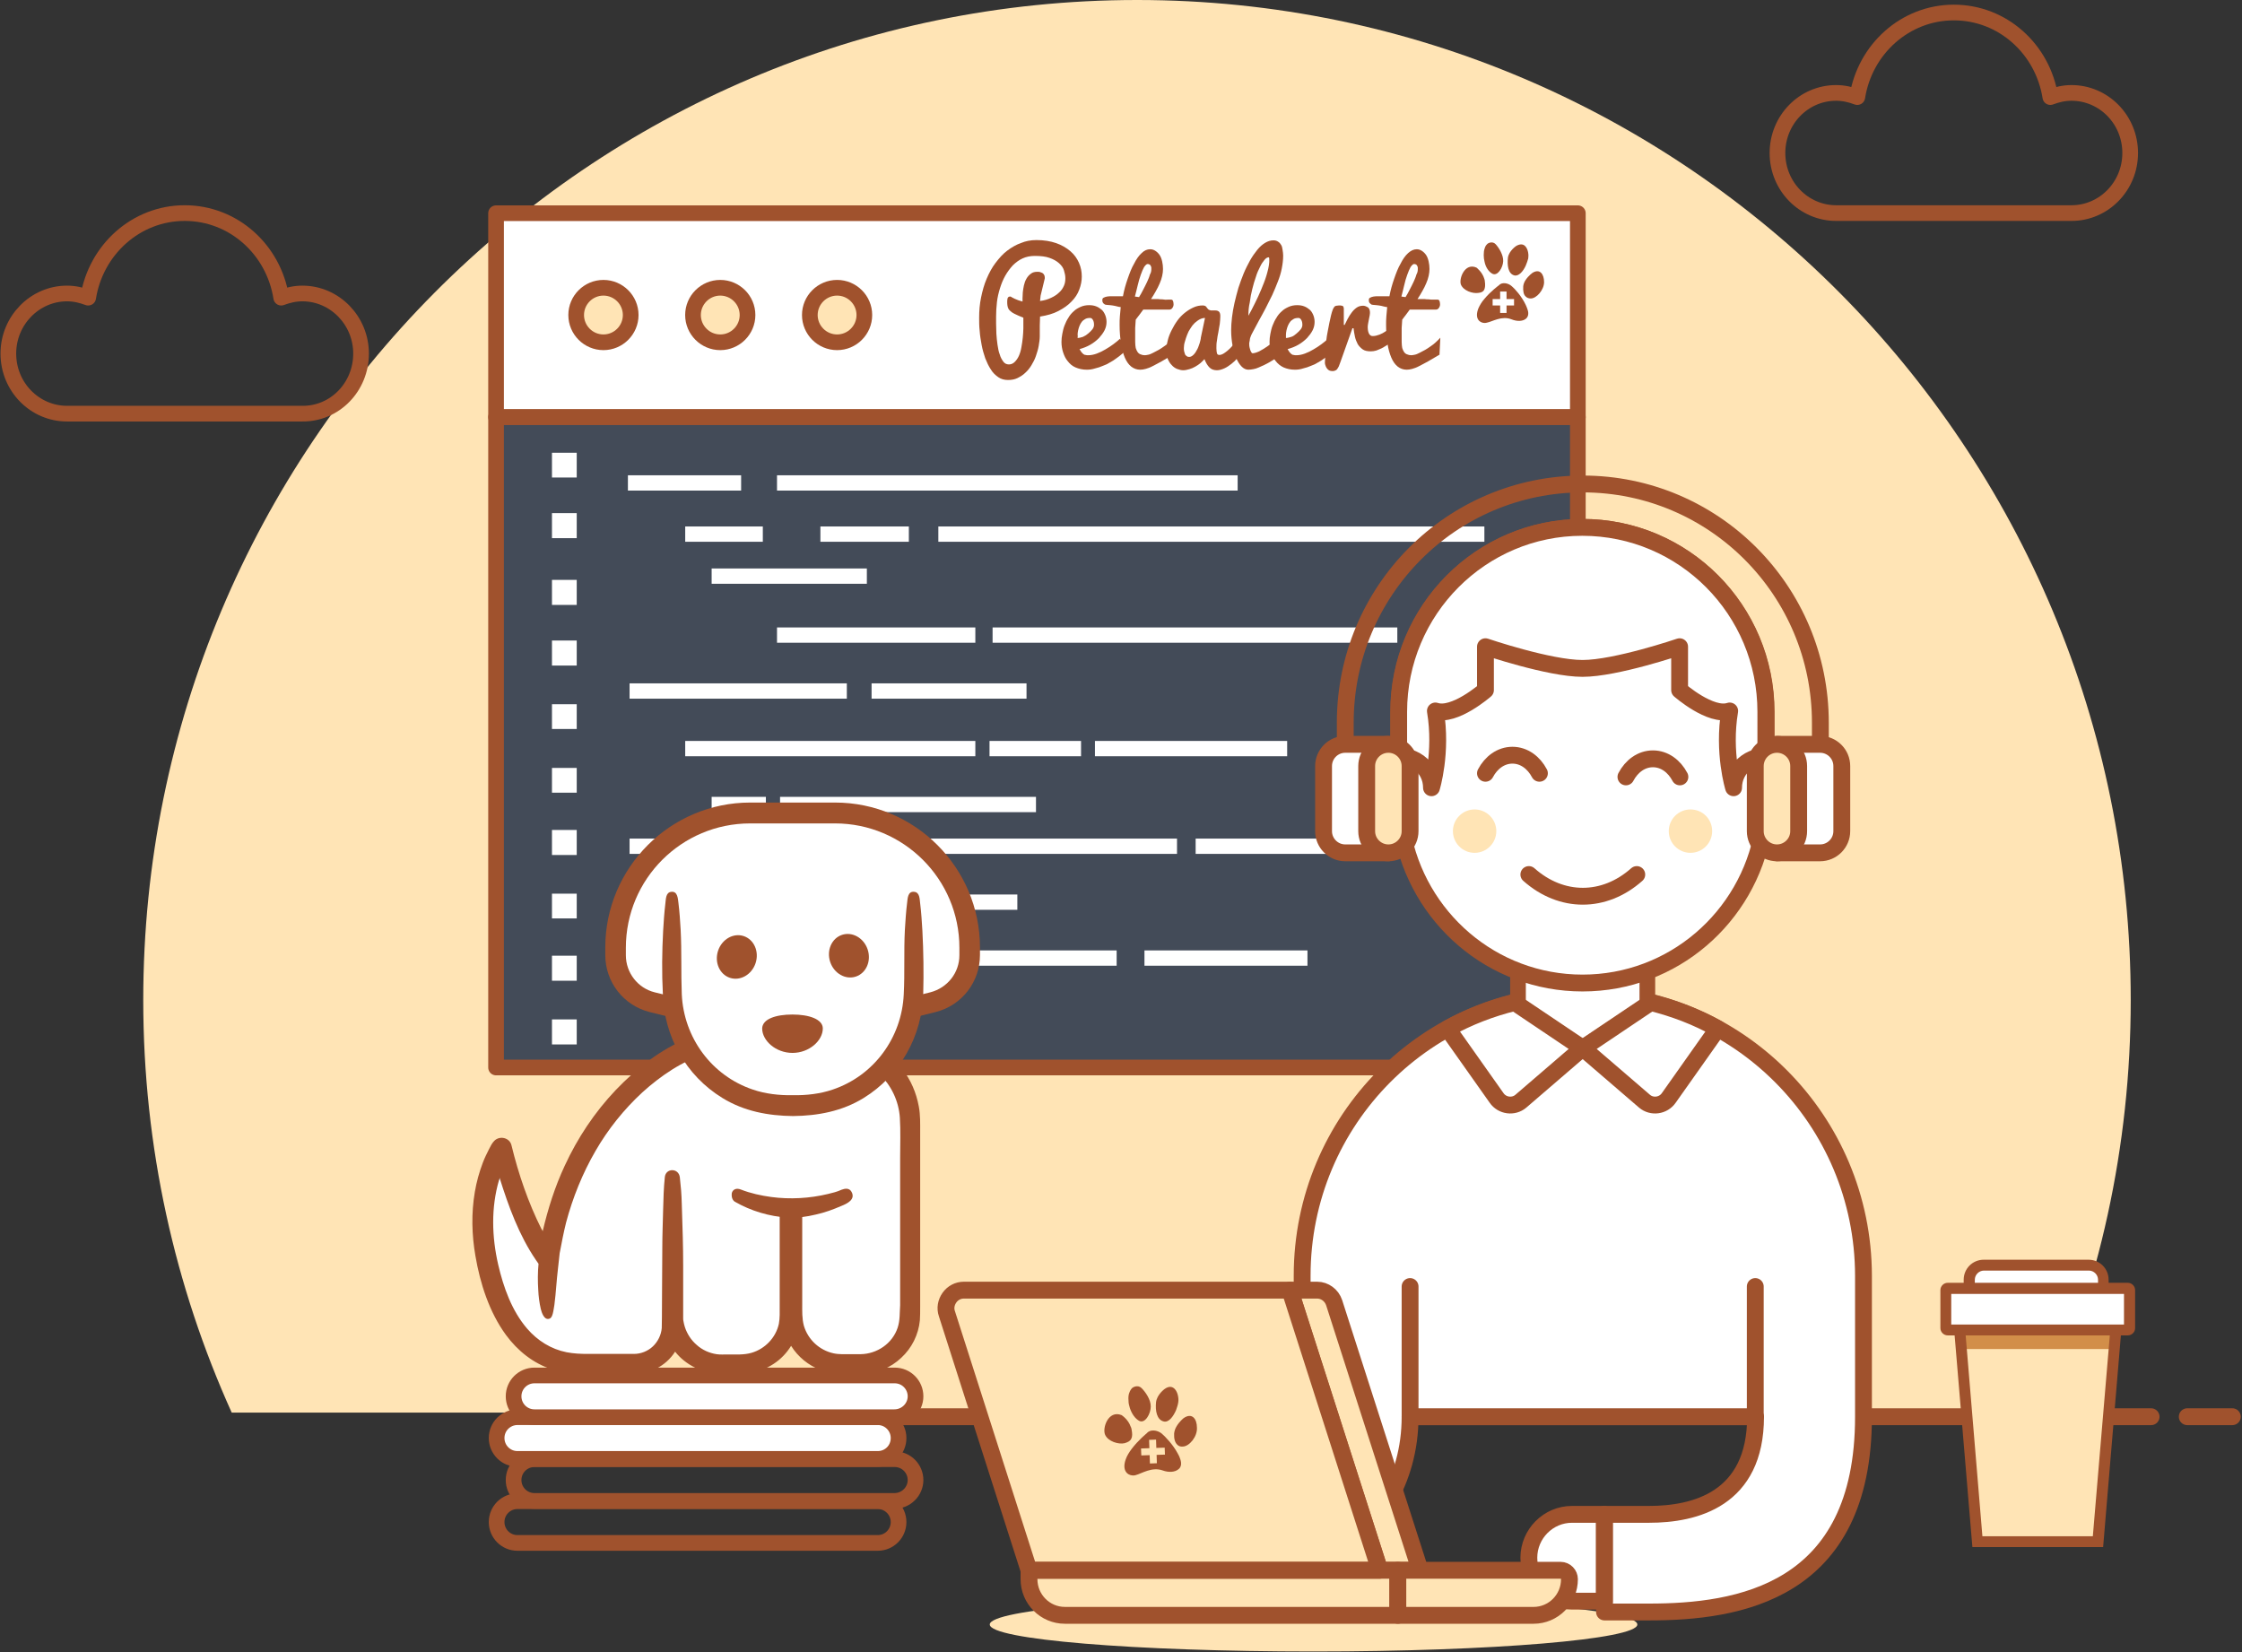 <?xml version="1.0" encoding="utf-8"?>
<!-- Generator: Adobe Illustrator 23.0.1, SVG Export Plug-In . SVG Version: 6.00 Build 0)  -->
<svg version="1.1" id="Layer_1" xmlns="http://www.w3.org/2000/svg" xmlns:xlink="http://www.w3.org/1999/xlink" x="0px" y="0px"
	 viewBox="0 0 806 594" style="enable-background:new 0 0 806 594;" xml:space="preserve">
<rect x="0" y="0" width="806" height="594" fill="#333333" stroke="none"/>
<style type="text/css">
	.st0{fill:#FFE4B5;}
	.st1{fill:#434B58;}
	.st2{fill:#FFFFFF;}
	.st3{fill:none;stroke:#A0522D;stroke-width:5.638;stroke-linejoin:round;}
	.st4{fill:none;stroke:#A0522D;stroke-width:5.638;stroke-linecap:round;stroke-linejoin:round;}
	.st5{fill:#FFE4B5;stroke:#A0522D;stroke-width:5.638;stroke-linecap:round;stroke-linejoin:round;}
	.st6{fill:none;stroke:#A0522D;stroke-width:6.055;stroke-linecap:round;stroke-linejoin:round;}
	.st7{fill:none;stroke:#FFE4B5;stroke-width:6.055;stroke-linecap:round;stroke-linejoin:round;}
	.st8{fill:none;stroke:#A0522D;stroke-width:6.055;stroke-linejoin:round;}
	.st9{fill:#A0522D;}
	.st10{fill:#CD853F;fill-opacity:0.91;}
	.st11{fill:#FFFFFF;stroke:#A0522D;stroke-width:5.638;stroke-linecap:round;stroke-linejoin:round;}
	.st12{clip-path:url(#SVGID_2_);}
	.st13{clip-path:url(#SVGID_4_);fill:#A0522D;}
	.st14{clip-path:url(#SVGID_6_);fill:#A0522D;}
	.st15{clip-path:url(#SVGID_8_);fill:#A0522D;}
	.st16{clip-path:url(#SVGID_10_);fill:#A0522D;}
	.st17{clip-path:url(#SVGID_12_);fill:#A0522D;}
	.st18{clip-path:url(#SVGID_14_);fill:#A0522D;}
	.st19{clip-path:url(#SVGID_16_);fill:#A0522D;}
	.st20{clip-path:url(#SVGID_18_);fill:#A0522D;}
	.st21{clip-path:url(#SVGID_20_);fill:#A0522D;}
	.st22{clip-path:url(#SVGID_22_);fill:#A0522D;}
	.st23{clip-path:url(#SVGID_24_);fill:#A0522D;}
	.st24{clip-path:url(#SVGID_26_);fill:#A0522D;}
	.st25{clip-path:url(#SVGID_28_);fill:#A0522D;}
	.st26{clip-path:url(#SVGID_30_);}
	.st27{clip-path:url(#SVGID_32_);fill:#A0522D;}
	.st28{clip-path:url(#SVGID_34_);fill:#A0522D;}
	.st29{clip-path:url(#SVGID_36_);fill:#A0522D;}
	.st30{clip-path:url(#SVGID_38_);fill:#A0522D;}
	.st31{clip-path:url(#SVGID_40_);fill:#A0522D;}
</style>
<g id="Page-1">
	<g id="Group" transform="translate(3, 0)">
		<path id="Fill-1" class="st0" d="M763,359.5C763,160.9,603.1,0,405.8,0S48.5,160.9,48.5,359.5c0,52.9,11.4,103.1,31.8,148.3h650.9
			C751.6,462.5,763,412.4,763,359.5"/>
		<g id="coding-screen" transform="translate(175.335, 147.655)">
			<polygon id="Fill-7" class="st1" points="0,236.1 387.3,236.1 387.3,0 0,0 			"/>
			<polygon id="Fill-11" class="st2" points="47.4,28.7 88.1,28.7 88.1,23.2 47.4,23.2 			"/>
			<polygon id="Fill-12" class="st2" points="68,47.1 95.9,47.1 95.9,41.6 68,41.6 			"/>
			<polygon id="Fill-13" class="st2" points="159,47.1 355.3,47.1 355.3,41.6 159,41.6 			"/>
			<polygon id="Fill-14" class="st2" points="116.6,47.1 148.4,47.1 148.4,41.6 116.6,41.6 			"/>
			<polygon id="Fill-15" class="st2" points="77.5,62.2 133.3,62.2 133.3,56.7 77.5,56.7 			"/>
			<polygon id="Fill-16" class="st2" points="101,83.4 172.3,83.4 172.3,77.9 101,77.9 			"/>
			<polygon id="Fill-17" class="st2" points="48,103.5 126.1,103.5 126.1,98 48,98 			"/>
			<polygon id="Fill-18" class="st2" points="135,103.5 190.7,103.5 190.7,98 135,98 			"/>
			<polygon id="Fill-19" class="st2" points="68,124.2 172.3,124.2 172.3,118.7 68,118.7 			"/>
			<polygon id="Fill-20" class="st2" points="215.3,124.2 284.4,124.2 284.4,118.7 215.3,118.7 			"/>
			<polygon id="Fill-21" class="st2" points="177.4,124.2 210.3,124.2 210.3,118.7 177.4,118.7 			"/>
			<polygon id="Fill-22" class="st2" points="102.1,144.3 194.1,144.3 194.1,138.8 102.1,138.8 			"/>
			<polygon id="Fill-23" class="st2" points="77.5,144.3 97,144.3 97,138.8 77.5,138.8 			"/>
			<polygon id="Fill-24" class="st2" points="48,159.3 110.4,159.3 110.4,153.8 48,153.8 			"/>
			<polygon id="Fill-25" class="st2" points="115.5,159.3 136.6,159.3 136.6,153.8 115.5,153.8 			"/>
			<polygon id="Fill-26" class="st2" points="142.2,159.3 244.8,159.3 244.8,153.8 142.2,153.8 			"/>
			<polygon id="Fill-27" class="st2" points="251.5,159.3 344.1,159.3 344.1,153.8 251.5,153.8 			"/>
			<polygon id="Fill-28" class="st2" points="68,179.4 101,179.4 101,173.9 68,173.9 			"/>
			<polygon id="Fill-29" class="st2" points="110.4,179.4 187.4,179.4 187.4,173.9 110.4,173.9 			"/>
			<polygon id="Fill-30" class="st2" points="85.3,199.5 147.8,199.5 147.8,194 85.3,194 			"/>
			<polygon id="Fill-31" class="st2" points="160.6,199.5 223.1,199.5 223.1,194 160.6,194 			"/>
			<polygon id="Fill-32" class="st2" points="233.1,199.5 291.7,199.5 291.7,194 233.1,194 			"/>
			<polygon id="Fill-33" class="st2" points="332.4,83.4 349.7,83.4 349.7,77.9 332.4,77.9 			"/>
			<polygon id="Fill-34" class="st2" points="178.5,83.4 324,83.4 324,77.9 178.5,77.9 			"/>
			<polygon id="Fill-35" class="st2" points="101,28.7 266.6,28.7 266.6,23.2 101,23.2 			"/>
			<polygon id="Fill-36" class="st2" points="20.1,24 29,24 29,15.1 20.1,15.1 			"/>
			<polygon id="Fill-37" class="st2" points="20.1,45.8 29,45.8 29,36.8 20.1,36.8 			"/>
			<polygon id="Fill-38" class="st2" points="20.1,69.8 29,69.8 29,60.8 20.1,60.8 			"/>
			<polygon id="Fill-39" class="st2" points="20.1,91.6 29,91.6 29,82.6 20.1,82.6 			"/>
			<polygon id="Fill-40" class="st2" points="20.1,114.4 29,114.4 29,105.5 20.1,105.5 			"/>
			<polygon id="Fill-41" class="st2" points="20.1,137.3 29,137.3 29,128.4 20.1,128.4 			"/>
			<polygon id="Fill-42" class="st2" points="20.1,159.7 29,159.7 29,150.7 20.1,150.7 			"/>
			<polygon id="Fill-43" class="st2" points="20.1,182.5 29,182.5 29,173.6 20.1,173.6 			"/>
			<polygon id="Fill-44" class="st2" points="20.1,204.9 29,204.9 29,195.9 20.1,195.9 			"/>
			<polygon id="Fill-45" class="st2" points="20.1,227.8 29,227.8 29,218.8 20.1,218.8 			"/>
		</g>
		<g id="browser-window" transform="translate(175.335, 76.645)">
			<polygon id="Fill-1_1_" class="st2" points="0,73.3 388.9,73.3 388.9,0 0,0 			"/>
			<g id="Group-11">
				<polygon id="Stroke-2" class="st3" points="0,73.3 388.9,73.3 388.9,0 0,0 				"/>
				<polygon id="Stroke-4" class="st4" points="0,307.1 388.9,307.1 388.9,73.3 0,73.3 				"/>
				<path id="Stroke-5" class="st5" d="M48.4,36.6c0,5.4-4.4,9.8-9.8,9.8s-9.8-4.4-9.8-9.8s4.4-9.8,9.8-9.8S48.4,31.2,48.4,36.6z"/>
				<path id="Stroke-6" class="st5" d="M90.4,36.6c0,5.4-4.4,9.8-9.8,9.8s-9.8-4.4-9.8-9.8s4.4-9.8,9.8-9.8S90.4,31.2,90.4,36.6z"/>
				<path id="Stroke-7" class="st5" d="M132.4,36.6c0,5.4-4.4,9.8-9.8,9.8s-9.8-4.4-9.8-9.8s4.4-9.8,9.8-9.8
					C128,26.8,132.4,31.2,132.4,36.6z"/>
			</g>
		</g>
		<g id="dev-desk" transform="translate(236.223, 173.579)">
			<g id="customer-service-man">
				<path id="Stroke-3" class="st6" d="M29.6,335.7h504.5"/>
				<path id="Stroke-5_1_" class="st7" d="M0.5,335.7h16.2"/>
				<path id="Stroke-7_1_" class="st6" d="M547.1,335.7h16.2"/>
				<path id="Fill-9" class="st0" d="M116.6,410.4c0,5.4,52.1,9.7,116.4,9.7s116.4-4.4,116.4-9.7c0-5.4-52.1-9.7-116.4-9.7
					C168.7,400.7,116.6,405,116.6,410.4"/>
				<path id="Fill-11_1_" class="st2" d="M329.7,183.7C274,183.7,228.9,229,228.9,285v27.3c0,51.4-18.2,58.5-38.3,58.5h-16v35.1h16
					c28.2,0,77.1-23.6,77.1-70.2h124.2c0,29.7-21.8,35.1-38.3,35.1h-8.3h-7.8v35.1h7.8h8.3c31.9,0,77.1-6.8,77.1-70.2V285
					C430.6,229,385.5,183.7,329.7,183.7"/>
				<path id="Stroke-13" class="st6" d="M329.7,183.7C274,183.7,228.9,229,228.9,285v27.3c0,51.4-18.2,58.5-38.3,58.5h-16v35.1h16
					c28.2,0,77.1-23.6,77.1-70.2h124.2c0,29.7-21.8,35.1-38.3,35.1h-16v35.1h16c31.9,0,77.1-6.8,77.1-70.2V285
					C430.6,229,385.5,183.7,329.7,183.7z"/>
				<polygon id="Fill-15_1_" class="st2" points="353,187.6 329.7,203.2 306.5,187.6 306.5,168.1 353,168.1 				"/>
				<polygon id="Stroke-17" class="st3" points="353,187.6 329.7,203.2 306.5,187.6 306.5,168.1 353,168.1 				"/>
				<path id="Fill-23_1_" class="st2" d="M360.7,221.1l17.6-24.9c-7.5-4.2-15.6-7.3-24.1-9.4l-24.4,16.4l22.2,19.1
					C354.6,224.5,358.7,224,360.7,221.1"/>
				<path id="Stroke-25" class="st6" d="M360.7,221.1l17.6-24.9c-7.5-4.2-15.6-7.3-24.1-9.4l-24.4,16.4l22.2,19.1
					C354.6,224.5,358.7,224,360.7,221.1z"/>
				<path id="Fill-27_1_" class="st2" d="M298.8,221.1l-17.6-24.9c7.5-4.2,15.6-7.3,24.1-9.4l24.4,16.4l-22.2,19.1
					C304.9,224.5,300.8,224,298.8,221.1"/>
				<path id="Stroke-29" class="st6" d="M298.8,221.1l-17.6-24.9c7.5-4.2,15.6-7.3,24.1-9.4l24.4,16.4l-22.2,19.1
					C304.9,224.5,300.8,224,298.8,221.1z"/>
				<path id="Stroke-31" class="st6" d="M267.7,288.9v46.8"/>
				<path id="Stroke-33" class="st6" d="M391.8,288.9v46.8"/>
				<path id="Fill-35_1_" class="st2" d="M337.5,402h-11.6c-8.6,0-15.5-7-15.5-15.6s7-15.6,15.5-15.6h11.6V402z"/>
				<path id="Stroke-37" class="st6" d="M337.5,402h-11.6c-8.6,0-15.5-7-15.5-15.6s7-15.6,15.5-15.6h11.6V402z"/>
				<path id="Fill-39_1_" class="st2" d="M174.5,402h-11.6c-8.6,0-15.5-7-15.5-15.6s6.9-15.6,15.5-15.6h11.6V402z"/>
				<path id="Stroke-41" class="st7" d="M174.5,402h-11.6c-8.6,0-15.5-7-15.5-15.6s6.9-15.6,15.5-15.6h11.6V402z"/>
				<path id="Fill-43_1_" class="st2" d="M395.7,97.9V82.3c0-36.6-29.5-66.3-66-66.3c-36.4,0-66,29.7-66,66.3v15.6
					c-6.4,0-11.6,5.2-11.6,11.7v3.9c0,6.5,5.2,11.7,11.6,11.7c0.4,0,0.7-0.1,1.1-0.1c5.5,31.1,32.4,54.7,64.9,54.7
					s59.4-23.6,64.9-54.7c0.4,0,0.7,0.1,1.1,0.1c6.4,0,11.6-5.2,11.6-11.7v-3.9C407.4,103.1,402.2,97.9,395.7,97.9"/>
				<path id="Stroke-45" class="st6" d="M395.7,97.9V82.3c0-36.6-29.5-66.3-66-66.3c-36.4,0-66,29.7-66,66.3v15.6
					c-6.4,0-11.6,5.2-11.6,11.7v3.9c0,6.5,5.2,11.7,11.6,11.7c0.4,0,0.7-0.1,1.1-0.1c5.5,31.1,32.4,54.7,64.9,54.7
					s59.4-23.6,64.9-54.7c0.4,0,0.7,0.1,1.1,0.1c6.4,0,11.6-5.2,11.6-11.7v-3.9C407.4,103.1,402.2,97.9,395.7,97.9z"/>
				<path id="Fill-47" class="st0" d="M298.7,125.2c0,4.3-3.5,7.8-7.8,7.8s-7.8-3.5-7.8-7.8s3.5-7.8,7.8-7.8
					C295.2,117.4,298.7,120.9,298.7,125.2"/>
				<path id="Fill-49" class="st0" d="M376.3,125.2c0,4.3-3.5,7.8-7.8,7.8s-7.8-3.5-7.8-7.8s3.5-7.8,7.8-7.8
					C372.9,117.4,376.3,120.9,376.3,125.2"/>
				<path id="Stroke-51" class="st6" d="M310.4,140.8c11.7,10.4,27.1,10.4,38.8,0"/>
				<path id="Stroke-53" class="st6" d="M364.7,105.7c-2-3.8-5.5-6.5-9.7-6.5s-7.7,2.7-9.7,6.5"/>
				<path id="Stroke-55" class="st6" d="M314.2,104.4c-2-3.8-5.5-6.5-9.7-6.5s-7.7,2.7-9.7,6.5"/>
				<path id="Fill-57" class="st2" d="M275.4,109.6c0,0,3.9-12.6,1.4-27.6c6.8,2.3,18-7.5,18-7.5V58.9c0,0,22.9,7.8,34.9,7.8
					s34.9-7.8,34.9-7.8v15.6c0,0,11.2,9.8,18,7.5c-2.5,15,1.4,27.6,1.4,27.6c0-7.6,7.2-13,15.1-10.8c0.1-0.1,0.1-0.2,0.1-0.2
					c-1.1-0.4-2.3-0.6-3.6-0.6V82.3c0-36.6-29.5-66.3-66-66.3c-36.4,0-66,29.7-66,66.3v15.6c-1.3,0-2.5,0.3-3.6,0.6
					c0.1,0.1,0.1,0.2,0.1,0.2C268.3,96.6,275.4,102,275.4,109.6"/>
				<path id="Stroke-59" class="st6" d="M275.4,109.6c0,0,3.9-12.6,1.4-27.6c6.8,2.3,18-7.5,18-7.5V58.9c0,0,22.9,7.8,34.9,7.8
					s34.9-7.8,34.9-7.8v15.6c0,0,11.2,9.8,18,7.5c-2.5,15,1.4,27.6,1.4,27.6c0-7.6,7.2-13,15.1-10.8c0.1-0.1,0.1-0.2,0.1-0.2
					c-1.1-0.4-2.3-0.6-3.6-0.6V82.3c0-36.6-29.5-66.3-66-66.3c-36.4,0-66,29.7-66,66.3v15.6c-1.3,0-2.5,0.3-3.6,0.6
					c0.1,0.1,0.1,0.2,0.1,0.2C268.3,96.6,275.4,102,275.4,109.6z"/>
				<path id="Stroke-63" class="st6" d="M244.4,105.7V86.2c0-47.4,38.2-85.8,85.4-85.8s85.4,38.4,85.4,85.8v15.6"/>
				<path id="Fill-65" class="st2" d="M259.9,133h-15.5c-4.3,0-7.8-3.5-7.8-7.8v-23.4c0-4.3,3.5-7.8,7.8-7.8h15.5V133L259.9,133
					L259.9,133z"/>
				<path id="Stroke-67" class="st6" d="M259.9,133h-15.5c-4.3,0-7.8-3.5-7.8-7.8v-23.4c0-4.3,3.5-7.8,7.8-7.8h15.5V133L259.9,133
					L259.9,133z"/>
				<path id="Fill-69" class="st0" d="M252.1,125.2c0,4.3,3.5,7.8,7.8,7.8s7.8-3.5,7.8-7.8v-23.4c0-4.3-3.5-7.8-7.8-7.8
					c-4.3,0-7.8,3.5-7.8,7.8L252.1,125.2L252.1,125.2z"/>
				<path id="Stroke-71" class="st6" d="M252.1,125.2c0,4.3,3.5,7.8,7.8,7.8s7.8-3.5,7.8-7.8v-23.4c0-4.3-3.5-7.8-7.8-7.8
					c-4.3,0-7.8,3.5-7.8,7.8L252.1,125.2L252.1,125.2z"/>
				<path id="Fill-73" class="st2" d="M399.6,133h15.5c4.3,0,7.8-3.5,7.8-7.8v-23.4c0-4.3-3.5-7.8-7.8-7.8h-15.5V133z"/>
				<path id="Stroke-75" class="st6" d="M399.6,133h15.5c4.3,0,7.8-3.5,7.8-7.8v-23.4c0-4.3-3.5-7.8-7.8-7.8h-15.5V133z"/>
				<path id="Fill-77" class="st0" d="M407.4,125.2c0,4.3-3.5,7.8-7.8,7.8s-7.8-3.5-7.8-7.8v-23.4c0-4.3,3.5-7.8,7.8-7.8
					s7.8,3.5,7.8,7.8V125.2z"/>
				<path id="Stroke-79" class="st6" d="M407.4,125.2c0,4.3-3.5,7.8-7.8,7.8s-7.8-3.5-7.8-7.8v-23.4c0-4.3,3.5-7.8,7.8-7.8
					s7.8,3.5,7.8,7.8V125.2z"/>
				<path id="Fill-85" class="st0" d="M256.8,390.9h14.5l-30.9-96.2c-0.9-2.7-3.4-4.5-6.1-4.5h-9.8L256.8,390.9z"/>
				<path id="Stroke-87" class="st8" d="M256.8,390.9h14.5l-30.9-96.2c-0.9-2.7-3.4-4.5-6.1-4.5h-9.8L256.8,390.9z"/>
				<path id="Fill-89" class="st0" d="M130.7,390.9h126.1l-32.3-100.7H107.3c-2.1,0-4,1-5.2,2.7s-1.6,3.8-0.9,5.8L130.7,390.9z"/>
				<path id="Fill-91" class="st0" d="M130.7,390.9h132.6v16.2H143.6c-7.1,0-12.9-5.8-12.9-13L130.7,390.9L130.7,390.9z"/>
				<path id="Stroke-93" class="st8" d="M130.7,390.9h132.6v16.2H143.6c-7.1,0-12.9-5.8-12.9-13L130.7,390.9L130.7,390.9z"/>
				<path id="Fill-95" class="st0" d="M263.3,390.9h58.5c1.8,0,3.2,1.5,3.2,3.2c0,7.2-5.8,13-12.9,13h-48.8L263.3,390.9L263.3,390.9
					z"/>
				<path id="Stroke-97" class="st8" d="M263.3,390.9h58.5c1.8,0,3.2,1.5,3.2,3.2c0,7.2-5.8,13-12.9,13h-48.8L263.3,390.9
					L263.3,390.9z"/>
				<path id="Stroke-105" class="st8" d="M130.7,390.9h126.1l-32.3-100.7H107.3c-2.1,0-4,1-5.2,2.7s-1.6,3.8-0.9,5.8L130.7,390.9z"
					/>
			</g>
			<g id="Group-16" transform="translate(458.351, 278.966)">
				<path id="Fill-1_2_" class="st2" d="M58.1,15.1H10.2V7.6c0-3,2.3-5.4,5.2-5.4h37.5c2.9,0,5.2,2.4,5.2,5.4L58.1,15.1L58.1,15.1z"
					/>
				<g id="Group-5" transform="translate(8.073, 0)">
					<g id="Clip-4">
					</g>
					<path id="Fill-3" class="st9" d="M4.3,12.8h44.3V7.5c0-1.8-1.5-3.3-3.3-3.3H7.6c-1.8,0-3.3,1.5-3.3,3.3V12.8z M52.5,16.7H0.3
						V7.5c0-4,3.2-7.2,7.2-7.2h37.7c4,0,7.2,3.2,7.2,7.2L52.5,16.7L52.5,16.7z"/>
				</g>
				<polygon id="Fill-6" class="st0" points="56.6,102 13.3,102 6.5,20 63.5,20 				"/>
				<polyline id="Fill-8_1_" class="st10" points="62.4,32.4 63.5,19.4 6.5,19.4 7.6,32.4 				"/>
				<path id="Fill-10" class="st9" d="M15.1,99.7h39.7l6.6-78H8.6L15.1,99.7z M58.5,103.6h-47L4.3,17.8h61.4L58.5,103.6z"/>
				<path id="Fill-12_1_" class="st2" d="M67.7,25.9H2.8c-0.3,0-0.6-0.3-0.6-0.6V11.4c0-0.4,0.3-0.6,0.6-0.6h64.9
					c0.3,0,0.6,0.3,0.6,0.6v13.8C68.4,25.6,68.1,25.9,67.7,25.9"/>
				<g id="Clip-15">
				</g>
				<path id="Fill-14_1_" class="st9" d="M3.9,23.6H66v-11H3.9V23.6z M67.4,27.5H2.6c-1.4,0-2.6-1.2-2.6-2.6V11.2
					c0-1.4,1.2-2.6,2.6-2.6h64.8c1.4,0,2.6,1.2,2.6,2.6v13.7C70,26.3,68.8,27.5,67.4,27.5z"/>
			</g>
		</g>
		<g id="books" transform="translate(175.335, 494.249)">
			<path id="Stroke-143" class="st4" d="M137.2,60.4H7.7c-4.2,0-7.5-3.4-7.5-7.5c0-4.2,3.4-7.5,7.5-7.5h129.5c4.2,0,7.5,3.4,7.5,7.5
				S141.4,60.4,137.2,60.4z"/>
			<path id="Stroke-147" class="st4" d="M143.2,45.3H13.8c-4.2,0-7.5-3.4-7.5-7.5c0-4.2,3.4-7.5,7.5-7.5h129.5
				c4.2,0,7.5,3.4,7.5,7.5S147.4,45.3,143.2,45.3z"/>
			<path id="Stroke-151" class="st11" d="M137.2,30.2H7.7c-4.2,0-7.5-3.4-7.5-7.5c0-4.2,3.4-7.5,7.5-7.5h129.5
				c4.2,0,7.5,3.4,7.5,7.5C144.7,26.9,141.4,30.2,137.2,30.2z"/>
			<path id="Stroke-155" class="st11" d="M143.2,15.2H13.8c-4.2,0-7.5-3.4-7.5-7.5c0-4.2,3.4-7.5,7.5-7.5h129.5
				c4.2,0,7.5,3.4,7.5,7.5S147.4,15.2,143.2,15.2z"/>
		</g>
		<path id="Stroke-11" class="st3" d="M126.8,127.1c0-11.9-9.5-21.6-21.1-21.6c-2.7,0-5.2,0.6-7.6,1.5C95.4,89.8,81,76.6,63.4,76.6
			c-17.5,0-32,13.2-34.7,30.4c-2.4-0.9-4.9-1.5-7.6-1.5C9.5,105.5,0,115.2,0,127.1c0,12,9.5,21.6,21.1,21.6h84.6
			C117.4,148.8,126.8,139.1,126.8,127.1z"/>
		<path id="Stroke-11_1_" class="st3" d="M762.8,55c0-12-9.5-21.6-21.1-21.6c-2.7,0-5.2,0.6-7.6,1.5C731.4,17.7,717,4.5,699.4,4.5
			c-17.5,0-32,13.2-34.7,30.4c-2.4-0.9-4.9-1.5-7.6-1.5c-11.7,0-21.1,9.7-21.1,21.6c0,12,9.5,21.6,21.1,21.6h84.6
			C753.3,76.6,762.8,67,762.8,55z"/>
	</g>
</g>
<g>
	<g>
		<g>
			<g>
				<defs>
					<rect id="SVGID_1_" x="347.3" y="85.1" width="212.2" height="52.4"/>
				</defs>
				<clipPath id="SVGID_2_">
					<use xlink:href="#SVGID_1_"  style="overflow:visible;"/>
				</clipPath>
				<g class="st12">
					<g>
						<g>
							<defs>
								<rect id="SVGID_3_" x="347.3" y="85.1" width="212.2" height="52.4"/>
							</defs>
							<clipPath id="SVGID_4_">
								<use xlink:href="#SVGID_3_"  style="overflow:visible;"/>
							</clipPath>
							<path class="st13" d="M536.5,98.4c1.9,1,3.8-2.2,3.9-4.5c0.1-2.3-1.6-4.9-2.7-6.1c-1.1-1.2-2.8-0.5-3.2,0.1
								c0,0-0.5,0.4-0.8,1.5c-0.2,0.6-0.3,1.3-0.3,2.3c0,0.8,0.1,1.7,0.3,2.4C534.1,96.1,535.2,97.7,536.5,98.4"/>
						</g>
					</g>
					<g>
						<g>
							<defs>
								<rect id="SVGID_5_" x="347.3" y="85.1" width="212.2" height="52.4"/>
							</defs>
							<clipPath id="SVGID_6_">
								<use xlink:href="#SVGID_5_"  style="overflow:visible;"/>
							</clipPath>
							<path class="st14" d="M544.4,99c1.6,0.4,3.2-1.5,4.1-3.5c0.4-0.9,0.7-1.9,0.9-2.6c0.2-1.2,0-3.1-0.9-4.2
								c-0.7-0.9-1.8-1.2-3.4-0.3c0,0-2.6,1.7-3,4.2C541.8,95.2,542.1,98.4,544.4,99"/>
						</g>
					</g>
					<g>
						<g>
							<defs>
								<rect id="SVGID_7_" x="347.3" y="85.1" width="212.2" height="52.4"/>
							</defs>
							<clipPath id="SVGID_8_">
								<use xlink:href="#SVGID_7_"  style="overflow:visible;"/>
							</clipPath>
							<path class="st15" d="M550.9,98.1c0,0-1.4,1-2.4,2.5c-0.5,0.7-0.8,1.5-0.9,2.3c-0.1,1.7,0.1,3,0.9,3.7c0.4,0.4,1,0.7,1.8,0.7
								c2.1,0,4.8-3.1,4.8-5.9C555.1,98.6,553.6,96.4,550.9,98.1"/>
						</g>
					</g>
					<g>
						<g>
							<defs>
								<rect id="SVGID_9_" x="347.3" y="85.1" width="212.2" height="52.4"/>
							</defs>
							<clipPath id="SVGID_10_">
								<use xlink:href="#SVGID_9_"  style="overflow:visible;"/>
							</clipPath>
							<path class="st16" d="M533.6,104.1c0.3-0.7,0.4-1.6,0.2-3c0-0.3-0.1-0.6-0.2-0.9c-0.7-2.4-2.8-4-2.8-4
								c-4.2-1.9-6.4,4-5.6,6.1c0.9,2.2,4.2,3.3,6.2,3C532.6,105.2,533.3,104.8,533.6,104.1"/>
						</g>
					</g>
					<g>
						<g>
							<defs>
								<rect id="SVGID_11_" x="347.3" y="85.1" width="212.2" height="52.4"/>
							</defs>
							<clipPath id="SVGID_12_">
								<use xlink:href="#SVGID_11_"  style="overflow:visible;"/>
							</clipPath>
							<path class="st17" d="M549.2,111.4c-0.2-0.6-0.4-1.2-0.7-1.8c-1.4-3-3.9-5.8-5-6.7c-1.3-1.2-3.6-1.6-4.7-0.3
								c0,0-2.9,2.1-5.2,4.9c-0.9,1-1.6,2.2-2.1,3.3c-1.4,3.5,0.2,5.2,2.1,5.3c0.3,0,0.6,0,0.9-0.1c2.1-0.4,5.4-2.6,8.9-1.2
								c2,0.8,3.9,0.7,5-0.1C549.3,114.1,549.7,112.9,549.2,111.4 M544.3,109.8h-2.7v2.7h-2.3v-2.7h-2.7v-2.3h2.7v-2.7h2.3v2.7h2.7
								V109.8z"/>
						</g>
					</g>
					<g>
						<g>
							<defs>
								<rect id="SVGID_13_" x="347.3" y="85.1" width="212.2" height="52.4"/>
							</defs>
							<clipPath id="SVGID_14_">
								<use xlink:href="#SVGID_13_"  style="overflow:visible;"/>
							</clipPath>
							<path class="st18" d="M372.6,86.3c2.7,0,5.1,0.4,7.1,1.1s3.7,1.7,5.1,2.9c1.4,1.2,2.4,2.6,3.1,4.2s1,3.2,1,4.9
								c0,1.6-0.3,3.1-0.9,4.7s-1.5,3-2.8,4.3c-1.2,1.3-2.8,2.4-4.7,3.4c-1.9,1-4.1,1.6-6.6,2c0,1.2-0.1,2.3-0.1,3.2
								c0,0.4,0,0.8,0,1.3c0,0.4,0,0.8,0,1.2c0,0.3,0,0.7,0,0.9c0,0.3,0,0.4,0,0.5c0,1.1-0.2,2.3-0.4,3.5c-0.2,1.2-0.6,2.4-1,3.6
								s-1,2.3-1.6,3.3s-1.4,2-2.2,2.7c-0.8,0.8-1.8,1.4-2.8,1.9s-2.2,0.7-3.4,0.7c-1.3,0-2.5-0.3-3.5-1s-2-1.6-2.7-2.8
								c-0.8-1.2-1.4-2.5-2-4c-0.5-1.5-1-3.1-1.3-4.8c-0.3-1.7-0.6-3.3-0.7-5c-0.2-1.7-0.2-3.3-0.2-4.7c0-2.6,0.2-5,0.7-7.4
								s1.1-4.6,2-6.7s1.9-4,3.2-5.7s2.6-3.2,4.2-4.4c1.6-1.2,3.3-2.2,5.1-2.8C368.6,86.7,370.5,86.3,372.6,86.3 M358.1,113.7
								c0,0.7,0,1.6,0,2.7s0.1,2.3,0.1,3.6c0.1,1.3,0.2,2.6,0.4,3.9s0.4,2.5,0.8,3.5c0.3,1.1,0.8,1.9,1.3,2.6c0.5,0.7,1.2,1,2,1
								s1.5-0.3,2.1-0.9c0.6-0.6,1.1-1.3,1.5-2.2c0.4-0.9,0.7-1.9,0.9-3.1c0.2-1.2,0.4-2.3,0.5-3.5s0.2-2.3,0.2-3.3c0-1.1,0-2,0-2.7
								v-1.1c-1.3-0.5-2.4-1-3.2-1.4c-0.8-0.4-1.3-0.8-1.7-1.2c-0.4-0.4-0.6-0.8-0.7-1.2s-0.2-0.9-0.2-1.4c0-0.3,0-0.6,0-0.9
								s0.1-0.5,0.1-0.8c0.1-0.2,0.2-0.4,0.3-0.5s0.3-0.2,0.6-0.2c0.2,0,0.3,0,0.4,0.1s0.3,0.2,0.5,0.3c0.5,0.3,1,0.5,1.5,0.7
								c0.4,0.2,0.8,0.3,1.1,0.4c0.4,0.1,0.7,0.2,1,0.3c0-0.2,0-0.6,0-1.2s0.1-1.3,0.1-2.1c0.1-0.8,0.2-1.6,0.4-2.5
								c0.2-0.9,0.5-1.7,0.9-2.4c0.4-0.7,0.9-1.3,1.6-1.8c0.6-0.5,1.4-0.7,2.4-0.7c0.3,0,0.6,0,0.9,0.1s0.6,0.2,0.8,0.3
								c0.3,0.2,0.5,0.4,0.6,0.6c0.2,0.3,0.3,0.6,0.3,1c0,0.1,0,0.2,0,0.2s0,0.1,0,0.2l-1.5,6.2l-0.2,1.9c1.6-0.2,2.9-0.6,4.1-1.2
								c1.1-0.5,2.1-1.2,2.8-1.9c0.8-0.7,1.3-1.5,1.7-2.4c0.4-0.9,0.5-1.8,0.5-2.7c0-0.9-0.2-1.8-0.5-2.8s-0.9-1.8-1.8-2.6
								c-0.9-0.8-2-1.4-3.4-1.9S374.2,92,372,92c-1.6,0-3.1,0.3-4.4,0.9s-2.5,1.5-3.5,2.5c-1,1.1-1.9,2.3-2.7,3.7
								c-0.8,1.4-1.4,2.9-1.9,4.5s-0.9,3.3-1.1,5C358.2,110.4,358.1,112.1,358.1,113.7"/>
						</g>
					</g>
					<g>
						<g>
							<defs>
								<rect id="SVGID_15_" x="347.3" y="85.1" width="212.2" height="52.4"/>
							</defs>
							<clipPath id="SVGID_16_">
								<use xlink:href="#SVGID_15_"  style="overflow:visible;"/>
							</clipPath>
							<path class="st19" d="M390.7,132.9c-1.5,0-2.8-0.3-4-0.8s-2.1-1.3-2.8-2.2c-0.8-0.9-1.3-2-1.7-3.2s-0.6-2.5-0.6-3.8
								c0-0.9,0.1-1.9,0.3-2.9c0.2-1,0.4-2,0.8-3s0.8-1.9,1.4-2.8c0.5-0.9,1.2-1.7,1.9-2.3c0.7-0.7,1.6-1.2,2.5-1.6s1.9-0.6,3-0.6
								c0.9,0,1.7,0.1,2.5,0.4s1.4,0.7,2,1.2s1,1.2,1.3,1.9c0.3,0.7,0.5,1.6,0.5,2.5c0,1-0.2,2-0.7,3s-1.2,1.9-2,2.8
								c-0.9,0.9-1.9,1.7-3.1,2.4c-1.2,0.7-2.5,1.2-3.9,1.6c0.2,0.4,0.5,0.8,0.7,1.1c0.2,0.3,0.5,0.5,0.7,0.7s0.5,0.3,0.8,0.3
								c0.3,0.1,0.6,0.1,0.9,0.1c1,0,2-0.2,3.1-0.6s2.1-0.9,3.1-1.5s2-1.2,2.9-1.9c0.9-0.7,1.7-1.3,2.3-1.9l3.1,3.2
								c-1.4,1.5-2.9,2.8-4.5,3.9c-0.7,0.5-1.4,1-2.2,1.4c-0.8,0.5-1.6,0.9-2.5,1.2c-0.9,0.4-1.8,0.7-2.7,0.9
								C392.6,132.8,391.6,132.9,390.7,132.9 M387.4,121.5c0.6,0,1.2-0.2,1.9-0.4c0.7-0.3,1.3-0.7,1.9-1.2s1.1-1,1.5-1.5
								s0.6-1.1,0.6-1.6c0-0.7-0.1-1.3-0.4-1.8s-0.6-0.7-1-0.7c-0.7,0-1.3,0.1-1.8,0.4s-0.9,0.6-1.2,1c-0.3,0.4-0.6,0.9-0.8,1.4
								c-0.2,0.5-0.4,1.1-0.5,1.6s-0.2,1.1-0.2,1.5C387.5,120.8,387.4,121.2,387.4,121.5"/>
						</g>
					</g>
					<g>
						<g>
							<defs>
								<rect id="SVGID_17_" x="347.3" y="85.1" width="212.2" height="52.4"/>
							</defs>
							<clipPath id="SVGID_18_">
								<use xlink:href="#SVGID_17_"  style="overflow:visible;"/>
							</clipPath>
							<path class="st20" d="M421.7,127.5c-1.6,0.9-2.9,1.7-4.1,2.4s-2.3,1.2-3.2,1.7c-0.9,0.5-1.8,0.8-2.5,1s-1.4,0.3-2,0.3
								c-1.2,0-2.3-0.4-3.2-1.1c-0.9-0.7-1.7-1.8-2.3-3.2c-0.6-1.4-1.1-3.1-1.4-5.1s-0.5-4.2-0.5-6.7c0-1,0-2,0.1-3.1
								s0.2-2.2,0.3-3.3c-0.5-0.1-0.9-0.1-1.1-0.2c-0.3-0.1-0.5-0.1-0.8-0.2s-0.7-0.1-1.1-0.2s-1.1-0.1-2-0.2
								c-0.4,0-0.7-0.1-0.9-0.3c-0.2-0.1-0.4-0.3-0.5-0.5s-0.2-0.4-0.2-0.6s0-0.4,0-0.5c0-0.3,0.2-0.6,0.5-0.7
								c0.3-0.2,0.7-0.3,1.2-0.4s1-0.1,1.6-0.1s1.2,0,1.7,0s1,0,1.5,0s0.7,0,0.9,0c0.4-2.2,1-4.3,1.7-6.3s1.4-3.9,2.3-5.4
								c0.8-1.6,1.7-2.9,2.7-3.8c1-1,2-1.4,3.1-1.4c0.7,0,1.3,0.2,1.9,0.6s1.1,0.9,1.5,1.5s0.7,1.4,0.9,2.3c0.2,0.9,0.3,1.8,0.3,2.7
								c0,0.8-0.1,1.6-0.3,2.5c-0.2,0.9-0.5,1.8-0.9,2.7c-0.4,0.9-0.8,1.8-1.4,2.8c-0.5,0.9-1.1,1.9-1.7,2.8c0.1,0,0.4,0,0.7,0
								c0.3,0,0.7,0,1.2,0c0.4,0,0.9,0,1.4,0.1c0.5,0,1,0,1.5,0.1s0.9,0,1.4,0c0.4,0,0.8,0,1,0c0.3,0,0.6,0.2,0.7,0.5
								s0.2,0.7,0.2,1.2c0,0.6-0.2,1-0.5,1.4s-0.7,0.5-1.1,0.5H411c-0.5,0.6-0.9,1.3-1.4,1.9s-0.9,1.2-1.3,1.7c-0.1,1-0.1,2-0.2,3
								c0,0.4,0,0.9,0,1.3s0,0.9,0,1.3s0,0.9,0,1.3s0,0.8,0,1.1c0,0.9,0.1,1.6,0.2,2.2c0.2,0.6,0.4,1.1,0.7,1.5
								c0.3,0.4,0.7,0.7,1.1,0.8c0.4,0.2,0.9,0.3,1.5,0.3c0.3,0,0.8-0.1,1.3-0.2s1.1-0.4,1.7-0.7c0.6-0.3,1.2-0.6,1.9-1
								c0.7-0.4,1.3-0.8,2-1.3s1.3-0.9,1.9-1.5c0.6-0.5,1.1-1,1.6-1.6L421.7,127.5L421.7,127.5z M413.9,96.8c0-0.2,0-0.4,0-0.6
								s-0.1-0.4-0.2-0.6s-0.2-0.4-0.4-0.5c-0.2-0.1-0.4-0.2-0.7-0.2c-0.4,0-0.8,0.4-1.3,1.1c-0.4,0.7-0.8,1.7-1.2,2.8
								c-0.4,1.2-0.8,2.4-1.1,3.8c-0.3,1.4-0.7,2.7-1,4c0.2,0,0.5,0.1,0.7,0.1s0.5,0.1,0.8,0.1c0.5-0.8,1-1.7,1.5-2.7s1-1.9,1.4-2.8
								s0.8-1.8,1-2.6C413.8,98,413.9,97.4,413.9,96.8"/>
						</g>
					</g>
					<g>
						<g>
							<defs>
								<rect id="SVGID_19_" x="347.3" y="85.1" width="212.2" height="52.4"/>
							</defs>
							<clipPath id="SVGID_20_">
								<use xlink:href="#SVGID_19_"  style="overflow:visible;"/>
							</clipPath>
							<path class="st21" d="M446.3,127c-0.4,0.5-0.9,1.1-1.5,1.8s-1.3,1.4-2.1,2c-0.8,0.6-1.6,1.2-2.5,1.6
								c-0.9,0.4-1.8,0.7-2.7,0.7c-1.1,0-2-0.3-2.7-1s-1.3-1.7-1.8-3c-0.4,0.5-0.9,0.9-1.4,1.4c-0.6,0.5-1.2,0.9-1.9,1.3
								c-0.7,0.4-1.4,0.7-2.1,0.9s-1.5,0.4-2.2,0.4c-0.8,0-1.5-0.2-2.3-0.5c-0.7-0.3-1.4-0.8-1.9-1.4c-0.6-0.6-1-1.3-1.4-2.2
								c-0.3-0.8-0.5-1.8-0.5-2.9c0-1.2,0.2-2.5,0.5-3.7c0.3-1.3,0.8-2.5,1.4-3.7s1.3-2.4,2.1-3.5s1.7-2,2.7-2.8s2-1.4,3.1-1.9
								s2.2-0.7,3.3-0.7c0.4,0,0.7,0.1,0.9,0.2c0.2,0.1,0.4,0.3,0.5,0.5s0.3,0.4,0.4,0.5c0.1,0.2,0.3,0.3,0.5,0.4s0.4,0.1,0.6,0.2
								c0.2,0,0.4,0,0.6,0s0.4,0,0.5,0s0.4,0,0.5,0c0.2,0,0.5,0,0.7,0.1c0.2,0,0.4,0.2,0.6,0.3c0.2,0.2,0.3,0.4,0.4,0.7
								c0.1,0.3,0.1,0.7,0.1,1.2c0,0.8-0.1,1.6-0.2,2.6c-0.2,0.9-0.3,1.9-0.5,2.9s-0.4,2-0.5,3c-0.2,1-0.2,1.9-0.2,2.8
								c0,0.8,0.1,1.4,0.2,1.8s0.4,0.6,0.9,0.6c0.3,0,0.7-0.1,1.1-0.3c0.4-0.2,0.7-0.4,1.1-0.7c0.4-0.3,0.8-0.6,1.1-0.9
								c0.4-0.3,0.7-0.7,1.1-1.1c0.8-0.9,1.6-1.9,2.4-3L446.3,127z M425.6,125.1c0,0.4,0,0.8,0.1,1.2c0.1,0.4,0.2,0.7,0.3,1
								c0.1,0.3,0.3,0.5,0.6,0.7c0.2,0.2,0.5,0.3,0.9,0.3c0.6,0,1.1-0.3,1.6-0.8s0.9-1.1,1.3-1.9c0.4-0.7,0.6-1.5,0.9-2.3
								c0.2-0.8,0.4-1.4,0.4-1.9l1.5-7.1c-0.7,0-1.3,0.2-1.9,0.5s-1.2,0.8-1.8,1.3c-0.6,0.6-1.1,1.2-1.5,1.9
								c-0.5,0.7-0.9,1.5-1.2,2.3c-0.3,0.8-0.6,1.6-0.8,2.4C425.7,123.6,425.6,124.4,425.6,125.1"/>
						</g>
					</g>
					<g>
						<g>
							<defs>
								<rect id="SVGID_21_" x="347.3" y="85.1" width="212.2" height="52.4"/>
							</defs>
							<clipPath id="SVGID_22_">
								<use xlink:href="#SVGID_21_"  style="overflow:visible;"/>
							</clipPath>
							<path class="st22" d="M448.8,132.9c-0.9,0-1.7-0.4-2.4-1.1c-0.8-0.8-1.4-1.8-2-3.1s-1-2.8-1.3-4.5s-0.5-3.5-0.5-5.4
								c0-1.4,0.1-3,0.3-4.7c0.2-1.7,0.5-3.4,0.9-5.2c0.4-1.8,0.9-3.6,1.4-5.4c0.6-1.8,1.2-3.5,1.9-5.2c0.7-1.7,1.5-3.2,2.3-4.7
								c0.8-1.4,1.7-2.7,2.6-3.8c0.9-1.1,1.8-1.9,2.8-2.5s2-0.9,3-0.9c0.7,0,1.3,0.2,1.7,0.5c0.5,0.3,0.8,0.7,1.1,1.2
								c0.3,0.5,0.4,1.1,0.5,1.8c0.1,0.7,0.2,1.3,0.2,2c0,1.5-0.2,3.1-0.5,4.6c-0.3,1.6-0.8,3.2-1.4,4.7c-0.6,1.6-1.3,3.2-2,4.8
								c-0.8,1.6-1.6,3.2-2.4,4.8c-0.8,1.6-1.7,3.1-2.5,4.6s-1.6,3-2.4,4.5c-0.1,0.2-0.2,0.4-0.3,0.6c-0.1,0.3-0.2,0.5-0.3,0.8
								c-0.1,0.3-0.2,0.6-0.2,1c-0.1,0.3-0.1,0.7-0.2,1v0.3c0,0.4,0,0.8,0.1,1.2s0.2,0.8,0.3,1.1c0.1,0.3,0.3,0.6,0.4,0.8
								c0.1,0.2,0.3,0.3,0.4,0.3c0.3,0,0.7-0.1,1.1-0.2s0.8-0.3,1.3-0.5c0.4-0.2,0.9-0.5,1.4-0.8s0.9-0.6,1.4-0.9
								c1-0.7,2.1-1.5,3.2-2.3l2,5.1c-1.4,1-2.9,2-4.3,2.8c-0.6,0.3-1.2,0.7-1.9,1c-0.7,0.3-1.3,0.6-2,0.9c-0.7,0.3-1.3,0.5-1.9,0.6
								C449.9,132.8,449.4,132.9,448.8,132.9 M448.8,113.5c0.7-1.3,1.5-2.7,2.3-4.4c0.8-1.6,1.6-3.3,2.3-5s1.4-3.4,1.9-5.1
								s0.9-3.3,1-4.8c0-0.5,0-0.9,0-1.2c0-0.3-0.1-0.5-0.2-0.5c-0.5,0-1,0.3-1.5,0.9s-1.1,1.4-1.6,2.5c-0.5,1-1.1,2.2-1.5,3.6
								c-0.5,1.4-0.9,2.8-1.3,4.4s-0.7,3.1-0.9,4.8C448.9,110.4,448.8,112,448.8,113.5"/>
						</g>
					</g>
					<g>
						<g>
							<defs>
								<rect id="SVGID_23_" x="347.3" y="85.1" width="212.2" height="52.4"/>
							</defs>
							<clipPath id="SVGID_24_">
								<use xlink:href="#SVGID_23_"  style="overflow:visible;"/>
							</clipPath>
							<path class="st23" d="M465.5,132.9c-1.5,0-2.8-0.3-4-0.8c-1.1-0.5-2.1-1.3-2.8-2.2c-0.8-0.9-1.3-2-1.7-3.2
								c-0.4-1.2-0.6-2.5-0.6-3.8c0-0.9,0.1-1.9,0.3-2.9c0.2-1,0.4-2,0.8-3s0.8-1.9,1.4-2.8c0.5-0.9,1.2-1.7,1.9-2.3
								c0.7-0.7,1.6-1.2,2.5-1.6s1.9-0.6,3-0.6c0.9,0,1.7,0.1,2.5,0.4s1.4,0.7,2,1.2s1,1.2,1.3,1.9c0.3,0.7,0.5,1.6,0.5,2.5
								c0,1-0.2,2-0.7,3s-1.2,1.9-2,2.8c-0.9,0.9-1.9,1.7-3.1,2.4c-1.2,0.7-2.5,1.2-3.9,1.6c0.2,0.4,0.5,0.8,0.7,1.1
								c0.2,0.3,0.5,0.5,0.7,0.7s0.5,0.3,0.8,0.3c0.3,0.1,0.6,0.1,0.9,0.1c1,0,2-0.2,3.1-0.6s2.1-0.9,3.1-1.5s2-1.2,2.9-1.9
								c0.9-0.7,1.7-1.3,2.3-1.9l3.1,3.2c-1.4,1.5-2.9,2.8-4.5,3.9c-0.7,0.5-1.4,1-2.2,1.4c-0.8,0.5-1.6,0.9-2.5,1.2
								c-0.9,0.4-1.8,0.7-2.7,0.9C467.4,132.8,466.5,132.9,465.5,132.9 M462.3,121.5c0.6,0,1.2-0.2,1.9-0.4s1.3-0.7,1.9-1.2
								s1.1-1,1.5-1.5s0.6-1.1,0.6-1.6c0-0.7-0.1-1.3-0.4-1.8s-0.6-0.7-1-0.7c-0.7,0-1.3,0.1-1.8,0.4s-0.9,0.6-1.2,1
								c-0.3,0.4-0.6,0.9-0.8,1.4c-0.2,0.5-0.4,1.1-0.5,1.6s-0.2,1.1-0.2,1.5C462.3,120.8,462.3,121.2,462.3,121.5"/>
						</g>
					</g>
					<g>
						<g>
							<defs>
								<rect id="SVGID_25_" x="347.3" y="85.1" width="212.2" height="52.4"/>
							</defs>
							<clipPath id="SVGID_26_">
								<use xlink:href="#SVGID_25_"  style="overflow:visible;"/>
							</clipPath>
							<path class="st24" d="M476.4,127.9c0-0.7,0-1.5,0.1-2.5s0.2-1.9,0.3-3c0.1-1.1,0.3-2.1,0.5-3.2s0.4-2.1,0.6-3.1
								s0.4-1.9,0.6-2.7s0.4-1.5,0.6-2c0.1-0.4,0.3-0.6,0.4-0.8c0.1-0.2,0.3-0.4,0.4-0.5c0.2-0.1,0.4-0.2,0.6-0.2
								c0.3,0,0.6-0.1,0.9-0.1c0.4,0,0.7,0,1,0.1c0.2,0,0.4,0.1,0.5,0.3c0.1,0.2,0.2,0.4,0.2,0.7c0,0.3,0,0.7,0,1.2v2.2
								c0,0.8,0,1.7,0,2.5h0.3c0.3-0.6,0.7-1.4,1.1-2.2c0.4-0.8,0.9-1.5,1.4-2.2s1.1-1.3,1.8-1.8c0.7-0.5,1.5-0.7,2.4-0.7
								c0.3,0,0.6,0.1,0.9,0.2s0.5,0.3,0.8,0.4c0.2,0.2,0.4,0.4,0.5,0.7s0.2,0.6,0.2,1c0,0.3,0,0.7-0.1,1.2s-0.2,1-0.3,1.5
								c-0.1,0.5-0.2,1.1-0.3,1.6c-0.1,0.5-0.1,0.9-0.1,1.3c0,0.6,0.1,1.1,0.2,1.5s0.3,0.7,0.4,0.9c0.2,0.2,0.4,0.4,0.6,0.5
								s0.5,0.1,0.7,0.1c0.7,0,1.5-0.2,2.3-0.5s1.5-0.7,2.1-1.1c0.8-0.5,1.5-1,2.2-1.6l-0.4,5.7c-0.4,0.3-0.9,0.6-1.4,0.9
								s-1.1,0.7-1.7,1s-1.2,0.5-1.9,0.8c-0.7,0.2-1.3,0.3-2,0.3c-1.2,0-2.2-0.2-2.9-0.7c-0.7-0.5-1.3-1.1-1.8-1.9
								c-0.4-0.8-0.8-1.7-1-2.7s-0.4-2-0.5-3h-0.4l-4.3,12.1c-0.2,0.6-0.4,1.1-0.6,1.6c-0.2,0.4-0.4,0.7-0.6,1s-0.4,0.4-0.7,0.5
								c-0.2,0.1-0.5,0.2-0.8,0.2c-0.7,0-1.2-0.1-1.6-0.4c-0.4-0.3-0.7-0.7-0.9-1.1c-0.2-0.5-0.4-1-0.4-1.6
								C476.4,129.1,476.4,128.5,476.4,127.9"/>
						</g>
					</g>
					<g>
						<g>
							<defs>
								<rect id="SVGID_27_" x="347.3" y="85.1" width="212.2" height="52.4"/>
							</defs>
							<clipPath id="SVGID_28_">
								<use xlink:href="#SVGID_27_"  style="overflow:visible;"/>
							</clipPath>
							<path class="st25" d="M517.5,127.5c-1.5,0.9-2.9,1.7-4.1,2.4s-2.3,1.2-3.2,1.7c-0.9,0.5-1.8,0.8-2.5,1s-1.4,0.3-2,0.3
								c-1.2,0-2.3-0.4-3.2-1.1c-0.9-0.7-1.7-1.8-2.3-3.2c-0.6-1.4-1.1-3.1-1.4-5.1s-0.5-4.2-0.5-6.7c0-1,0-2,0.1-3.1
								s0.2-2.2,0.3-3.3c-0.5-0.1-0.9-0.1-1.1-0.2c-0.3-0.1-0.6-0.1-0.8-0.2c-0.3-0.1-0.7-0.1-1.1-0.2c-0.5-0.1-1.1-0.1-2-0.2
								c-0.4,0-0.7-0.1-0.9-0.3s-0.4-0.3-0.5-0.5s-0.2-0.4-0.2-0.6s0-0.4,0-0.5c0-0.3,0.2-0.6,0.5-0.7c0.3-0.2,0.7-0.3,1.2-0.4
								s1-0.1,1.6-0.1s1.2,0,1.7,0s1,0,1.5,0c0.4,0,0.7,0,0.9,0c0.4-2.2,1-4.3,1.7-6.3s1.4-3.9,2.3-5.4c0.8-1.6,1.7-2.9,2.7-3.8
								s2-1.4,3.1-1.4c0.7,0,1.3,0.2,1.9,0.6s1.1,0.9,1.5,1.5s0.7,1.4,0.9,2.3s0.3,1.8,0.3,2.7c0,0.8-0.1,1.6-0.3,2.5
								s-0.5,1.8-0.9,2.7c-0.4,0.9-0.8,1.8-1.4,2.8c-0.5,0.9-1.1,1.9-1.7,2.8c0.1,0,0.4,0,0.7,0c0.3,0,0.7,0,1.2,0
								c0.4,0,0.9,0,1.4,0.1c0.5,0,1,0,1.5,0.1c0.5,0,0.9,0,1.4,0c0.4,0,0.8,0,1,0c0.3,0,0.6,0.2,0.7,0.5c0.1,0.3,0.2,0.7,0.2,1.2
								c0,0.6-0.2,1-0.5,1.4s-0.7,0.5-1.1,0.5h-9.3c-0.5,0.6-0.9,1.3-1.4,1.9s-0.9,1.2-1.3,1.7c-0.1,1-0.1,2-0.2,3
								c0,0.4,0,0.9,0,1.3s0,0.9,0,1.3s0,0.9,0,1.3s0,0.8,0,1.1c0,0.9,0.1,1.6,0.2,2.2c0.2,0.6,0.4,1.1,0.7,1.5
								c0.3,0.4,0.7,0.7,1.1,0.8c0.4,0.2,0.9,0.3,1.5,0.3c0.3,0,0.8-0.1,1.3-0.2s1.1-0.4,1.7-0.7c0.6-0.3,1.2-0.6,1.9-1
								s1.3-0.8,2-1.3s1.3-0.9,1.9-1.5s1.1-1,1.6-1.6L517.5,127.5L517.5,127.5z M509.7,96.8c0-0.2,0-0.4,0-0.6s-0.1-0.4-0.2-0.6
								s-0.2-0.4-0.4-0.5c-0.2-0.1-0.4-0.2-0.7-0.2c-0.4,0-0.8,0.4-1.3,1.1c-0.4,0.7-0.8,1.7-1.2,2.8s-0.8,2.4-1.1,3.8
								c-0.3,1.4-0.7,2.7-1,4c0.2,0,0.5,0.1,0.7,0.1s0.5,0.1,0.8,0.1c0.5-0.8,1-1.7,1.5-2.7s1-1.9,1.4-2.8s0.8-1.8,1-2.6
								C509.6,98,509.7,97.4,509.7,96.8"/>
						</g>
					</g>
				</g>
			</g>
		</g>
	</g>
</g>
<g>
	<g>
		<g>
			<g>
				<defs>
					
						<rect id="SVGID_29_" x="395.5" y="488.5" transform="matrix(0.999 -4.319710e-02 4.319710e-02 0.999 -21.818 18.345)" width="36.1" height="51"/>
				</defs>
				<clipPath id="SVGID_30_">
					<use xlink:href="#SVGID_29_"  style="overflow:visible;"/>
				</clipPath>
				<g class="st26">
					<g>
						<g>
							<defs>
								
									<rect id="SVGID_31_" x="395.5" y="488.5" transform="matrix(0.999 -4.319710e-02 4.319710e-02 0.999 -21.818 18.345)" width="36.1" height="51"/>
							</defs>
							<clipPath id="SVGID_32_">
								<use xlink:href="#SVGID_31_"  style="overflow:visible;"/>
							</clipPath>
							<path class="st27" d="M409.6,510.8c2.1,1,4.1-2.6,4.1-5.2s-2-5.3-3.3-6.6s-3.2-0.4-3.6,0.2c0,0-0.5,0.5-0.9,1.7
								c-0.2,0.6-0.3,1.5-0.2,2.6c0,0.9,0.2,1.8,0.5,2.7C406.9,508.3,408.1,510,409.6,510.8"/>
						</g>
					</g>
					<g>
						<g>
							<defs>
								
									<rect id="SVGID_33_" x="395.5" y="488.5" transform="matrix(0.999 -4.319710e-02 4.319710e-02 0.999 -21.818 18.345)" width="36.1" height="51"/>
							</defs>
							<clipPath id="SVGID_34_">
								<use xlink:href="#SVGID_33_"  style="overflow:visible;"/>
							</clipPath>
							<path class="st28" d="M418.4,511c1.8,0.4,3.4-1.8,4.4-4.1c0.4-1.1,0.7-2.1,0.8-2.9c0.2-1.4-0.2-3.5-1.2-4.6
								c-0.8-0.9-2-1.3-3.7-0.1c0,0-2.8,2-3.1,4.8C415.3,507,415.8,510.4,418.4,511"/>
						</g>
					</g>
					<g>
						<g>
							<defs>
								
									<rect id="SVGID_35_" x="395.5" y="488.5" transform="matrix(0.999 -4.319710e-02 4.319710e-02 0.999 -21.818 18.345)" width="36.1" height="51"/>
							</defs>
							<clipPath id="SVGID_36_">
								<use xlink:href="#SVGID_35_"  style="overflow:visible;"/>
							</clipPath>
							<path class="st29" d="M425.5,509.8c0,0-1.5,1.2-2.5,2.9c-0.5,0.8-0.8,1.7-0.9,2.6c-0.1,1.9,0.3,3.3,1.2,4.1
								c0.5,0.5,1.2,0.7,2,0.6c2.3-0.1,5.2-3.6,5-6.8C430.3,510,428.5,507.7,425.5,509.8"/>
						</g>
					</g>
					<g>
						<g>
							<defs>
								
									<rect id="SVGID_37_" x="395.5" y="488.5" transform="matrix(0.999 -4.319710e-02 4.319710e-02 0.999 -21.818 18.345)" width="36.1" height="51"/>
							</defs>
							<clipPath id="SVGID_38_">
								<use xlink:href="#SVGID_37_"  style="overflow:visible;"/>
							</clipPath>
							<path class="st30" d="M406.7,517.2c0.4-0.8,0.4-1.8,0.1-3.4c-0.1-0.3-0.1-0.6-0.3-0.9c-0.9-2.7-3.3-4.2-3.3-4.2
								c-4.8-1.9-7,4.7-5.9,7.1c1.1,2.4,4.8,3.5,7,3C405.6,518.4,406.3,518,406.7,517.2"/>
						</g>
					</g>
					<g>
						<g>
							<defs>
								
									<rect id="SVGID_39_" x="395.5" y="488.5" transform="matrix(0.999 -4.319710e-02 4.319710e-02 0.999 -21.818 18.345)" width="36.1" height="51"/>
							</defs>
							<clipPath id="SVGID_40_">
								<use xlink:href="#SVGID_39_"  style="overflow:visible;"/>
							</clipPath>
							<path class="st31" d="M424.3,524.5c-0.2-0.7-0.5-1.3-0.9-2c-1.7-3.2-4.6-6.2-5.8-7.2c-1.5-1.2-4.1-1.6-5.3-0.1
								c0,0-3.1,2.5-5.5,5.7c-0.9,1.2-1.7,2.5-2.1,3.7c-1.4,3.9,0.5,5.7,2.5,5.8c0.3,0,0.7,0,1-0.1c2.3-0.6,5.9-3.1,9.8-1.7
								c2.2,0.8,4.4,0.6,5.6-0.4C424.6,527.5,424.9,526.2,424.3,524.5 M418.8,522.9l-3,0.1l0.1,3l-2.5,0.1l-0.1-3l-3,0.1l-0.1-2.5
								l3-0.1l-0.1-3l2.5-0.1l0.1,3l3-0.1L418.8,522.9z"/>
						</g>
					</g>
				</g>
			</g>
		</g>
	</g>
</g>
<g>
	<path class="st2" d="M180.3,412.8c0,0,6.5,26.5,16.6,39.9c8.9-59.1,51-77.2,55.9-77.2h46.5c15.4,0,27.8,12.5,27.8,27.8v69.3
		c0,9.8-8,17.8-17.8,17.8h-6.8c-9.8,0-17.8-8-17.8-17.8v-37.8H284v37.8c0,9.8-8,17.8-17.8,17.8h-6.8c-9.8,0-17.8-8-17.8-17.8v3.8
		c0,7.7-6.3,14-14,14h-18.1c-15.1,0-28.1-9-34.2-34.9C169,428.5,180.3,412.8,180.3,412.8z"/>
	<path class="st9" d="M330.8,469.6c0-3.7,0-7.3,0-11c0-5.4,0-10.9,0-16.3c0-2.7,0-5.4,0-8c0-5.5,0-10.9,0-16.4c0-3.6,0-7.2,0-10.8
		c0-3.1,0.1-6.3-0.5-9.4c-0.9-4.9-2.9-9.6-6-13.5c-6.1-7.9-15.5-12.3-25.4-12.4c-3.8,0-7.6,0-11.4,0c-4.6,0-9.3,0-13.9,0
		c-3.4,0-6.8,0-10.1,0c-2.7,0-5.5,0-8.2,0c-0.6,0-1.3,0-1.9,0c-2,0-3.9,0.6-5.7,1.3c-10,3.9-18.9,11-26.3,18.7
		c-7.6,8-13.8,17.3-18.4,27.3c-3.5,7.5-6,15.4-7.9,23.5c-0.1-0.3-0.3-0.6-0.5-0.9c-4.7-9.4-8.2-19.6-10.7-29.9
		c-0.6-2.8-4.2-3.7-6.2-1.7c-0.8,0.8-1.4,2-1.9,3c-0.8,1.6-1.6,3.2-2.2,4.8c-1.3,3.4-2.3,7-2.9,10.6c-1.3,7.6-1.1,15.4,0.2,22.9
		c1.7,10,5,20.3,11,28.5c4.2,5.7,9.8,10.2,16.6,12.4c4,1.3,8.1,1.7,12.3,1.7c5.5,0,10.9,0,16.4,0c6.3,0,12.1-2.8,15.5-8.1
		c1.9,2.4,4.3,4.3,7.1,5.7c3,1.5,6.2,2.2,9.5,2.3c1.3,0,2.6,0,3.9,0c2.1,0,4.2,0.1,6.3-0.3c3.1-0.5,6-1.6,8.6-3.3
		c2.6-1.7,4.7-3.9,6.3-6.5c2.5,4,6.2,7,10.6,8.7c3,1.1,6.1,1.4,9.3,1.4c1.9,0,3.9,0,5.8,0c5.2-0.2,10.1-2.2,13.9-5.8
		c3.8-3.5,6.2-8.3,6.7-13.5C330.8,473.2,330.8,471.4,330.8,469.6z M322.7,477.3c-1.9,5.7-7.4,9.4-13.3,9.5c-2.3,0-4.5,0-6.8,0
		c-0.7,0-2-0.1-2.9-0.3c-5.1-1.1-9.2-4.9-10.7-9.9c-0.7-2.6-0.6-5.3-0.6-8c0-3.8,0-7.6,0-11.5c0-4.9,0-9.7,0-14.5c0-2.3,0-4.5,0-6.8
		c0-0.5,0-1.1-0.1-1.6c-0.4-2-2.2-3-4.1-3s-3.7,1.2-3.9,3.2c-0.1,0.4,0,0.9,0,1.4c0,2.1,0,4.2,0,6.4c0,5.4,0,10.8,0,16.2
		c0,3.6,0,7.2,0,10.9c0,2.2,0.1,4.5-0.3,6.6c-1.1,5-5,9-9.8,10.4c-2.7,0.8-5.7,0.6-8.5,0.6c-1.4,0-2.8,0.1-4.1-0.1
		c-2.6-0.4-5.1-1.5-7.1-3.3c-2-1.7-3.5-4-4.3-6.5c-0.2-0.7-0.4-1.4-0.5-2.1c-0.1-0.4-0.1-0.7-0.1-1.1c0-0.2,0-12,0-18.9
		s-0.2-13-0.5-22.1c-0.1-3.9-0.3-5.8-0.7-9.6c-0.4-3.4-5.1-3.4-5.4,0c-0.4,3.8-0.5,7.7-0.6,11.5c-0.1,4.6-0.3,9.2-0.3,13.8
		c-0.1,8-0.1,27.9-0.2,28.9c-0.2,2.5-1.4,4.9-3.2,6.6s-4.3,2.7-6.8,2.7c-0.9,0-1.9,0-2.8,0c-4.6,0-9.1,0-13.7,0
		c-2.6,0-5.1-0.1-7.7-0.6c-5.6-1.1-10.5-4.2-14.2-8.5c-5.5-6.4-8.5-14.8-10.4-23c-2.3-10-2.6-20.5,0.3-30.4c0-0.2,0.1-0.4,0.2-0.8
		c3.2,10.2,7,20.7,13.1,29.6c0.3,0.4,0.6,0.9,0.9,1.3c-0.3,3.1-0.3,6.3-0.1,9.4c0.1,2.3,0.4,4.6,0.9,6.8c0.3,1.2,1.2,4.3,3.2,3.5
		c0.7-0.3,0.9-1.1,1.1-1.7c0.3-1.1,0.4-2.1,0.6-3.2c0.3-2.3,0.5-4.6,0.7-7c0.3-3.9,0.8-7.7,1.2-11.6c0.7-3.7,1.4-7.4,2.3-11
		c2.4-9,5.9-17.7,10.6-25.8c4.5-7.8,10.2-14.9,16.8-21c3.3-3,6.9-5.8,10.7-8.2c1.9-1.2,3.9-2.3,6-3.3c1.7-0.8,3.7-1.7,5.4-2
		c0.7,0,1.5,0,2.2,0c4.5,0,8.9,0,13.4,0c6.1,0,12.2,0,18.3,0c4.5,0,9.1-0.2,13.6,0c12.2,0.6,22.2,10.5,23,22.6
		c0.3,4.7,0.1,9.6,0.1,14.3c0,6,0,12.1,0,18.1c0,3.7,0,7.4,0,11.1c0,5.1,0,10.2,0,15.3c0,2.9,0,5.7,0,8.6
		C323.4,471.9,323.6,474.6,322.7,477.3z"/>
	<g>
		<path class="st2" d="M269.7,292.3H285h15.3c26.7,0,48.4,21.7,48.4,48.4v2.7c0,8-5.4,14.9-13.1,16.9l-50.5,12.5l-50.5-12.5
			c-7.7-2-13.1-8.9-13.1-16.9v-2.7C221.3,314,242.9,292.3,269.7,292.3z"/>
		<path class="st9" d="M284.1,376.3l-50.6-12.5c-9.4-2.4-15.9-10.8-15.9-20.5v-2.7c0-28.7,23.4-52.1,52.1-52.1h30.5
			c28.7,0,52.1,23.4,52.1,52.1v2.7c0,9.7-6.5,18.1-15.9,20.5l-50.5,12.5c-0.3,0.1-0.6,0.1-0.9,0.1
			C284.6,376.5,284.3,376.4,284.1,376.3z M269.7,296c-24.7,0-44.7,20-44.7,44.7v2.7c0,6.3,4.3,11.8,10.3,13.3l49.6,12.3l49.6-12.3
			c6.1-1.6,10.4-7,10.4-13.3v-2.7c0-24.7-20.1-44.7-44.7-44.7H269.7L269.7,296z"/>
	</g>
	<path class="st2" d="M241.5,322.4v21.4v12.6c0,22.6,18.3,41,41,41h4.9c22.6,0,41-18.3,41-41v-12.6v-21.4H241.5z"/>
	<g>
		<g>
			
				<ellipse transform="matrix(0.949 -0.315 0.315 0.949 -92.647 113.401)" class="st9" cx="305.1" cy="343.8" rx="7.1" ry="7.9"/>
		</g>
		<g>
			
				<ellipse transform="matrix(0.315 -0.949 0.949 0.315 -144.791 487.005)" class="st9" cx="264.8" cy="343.8" rx="7.9" ry="7.1"/>
		</g>
	</g>
	<path class="st9" d="M284.9,364.7c6,0,10.9,1.7,10.9,5c0,4.4-4.9,8.8-10.9,8.8s-10.9-4.4-10.9-8.8
		C274.1,366.3,278.9,364.7,284.9,364.7z"/>
	<g>
		<path class="st9" d="M264.2,432c5.7,3.3,12.4,5.3,19,5.7c3.3,0.2,6.8-0.3,10.1-1.1c3.2-0.7,6.2-1.8,9.2-3.1c2-0.8,5.2-2.3,3.6-5.1
			c-0.8-1.4-2.3-1.2-3.6-0.7c-1.5,0.7-3.1,1.1-4.8,1.5c-6.6,1.6-13.7,2-20.4,1.1c-3.7-0.5-7.4-1.3-11-2.7c-1.3-0.5-2.7-0.3-3.2,1.2
			C262.9,430.1,263.2,431.4,264.2,432C267.2,433.7,262.6,431,264.2,432z"/>
	</g>
	<path class="st9" d="M238.4,334.6c0.2-3.3,0.4-6.5,0.8-9.8c0.2-1.5,0.1-4,2.1-4.2c2.3-0.3,2.4,2.4,2.6,4c0.4,3.2,0.6,6.4,0.8,9.7
		c0.4,7.7,0.1,15.4,0.4,23.1c0.7,15.6,10.7,29.3,25.6,34.3c4.4,1.5,9.4,2.1,14.3,2c4.9,0.1,9.9-0.5,14.3-2
		c14.9-5,24.9-18.7,25.6-34.3c0.4-7.7,0-15.4,0.4-23.1c0.2-3.2,0.4-6.5,0.8-9.7c0.2-1.6,0.2-4.3,2.6-4c2,0.2,1.9,2.7,2.1,4.2
		c0.4,3.2,0.6,6.5,0.8,9.8c0.4,7.5,0.5,15.1,0.3,22.6c-0.4,15.3-8.3,29.4-21.4,37.5c-7.8,4.8-16.5,6.4-25.4,6.5
		c-8.9-0.1-17.6-1.7-25.4-6.5c-13.2-8.1-21-22.2-21.4-37.5C237.9,349.7,238,342.1,238.4,334.6z"/>
	<path d="M179.5,423.4c-0.1,0.3-0.2,0.6-0.2,0.8C179.1,424.8,179.6,423.6,179.5,423.4z"/>
</g>
</svg>

